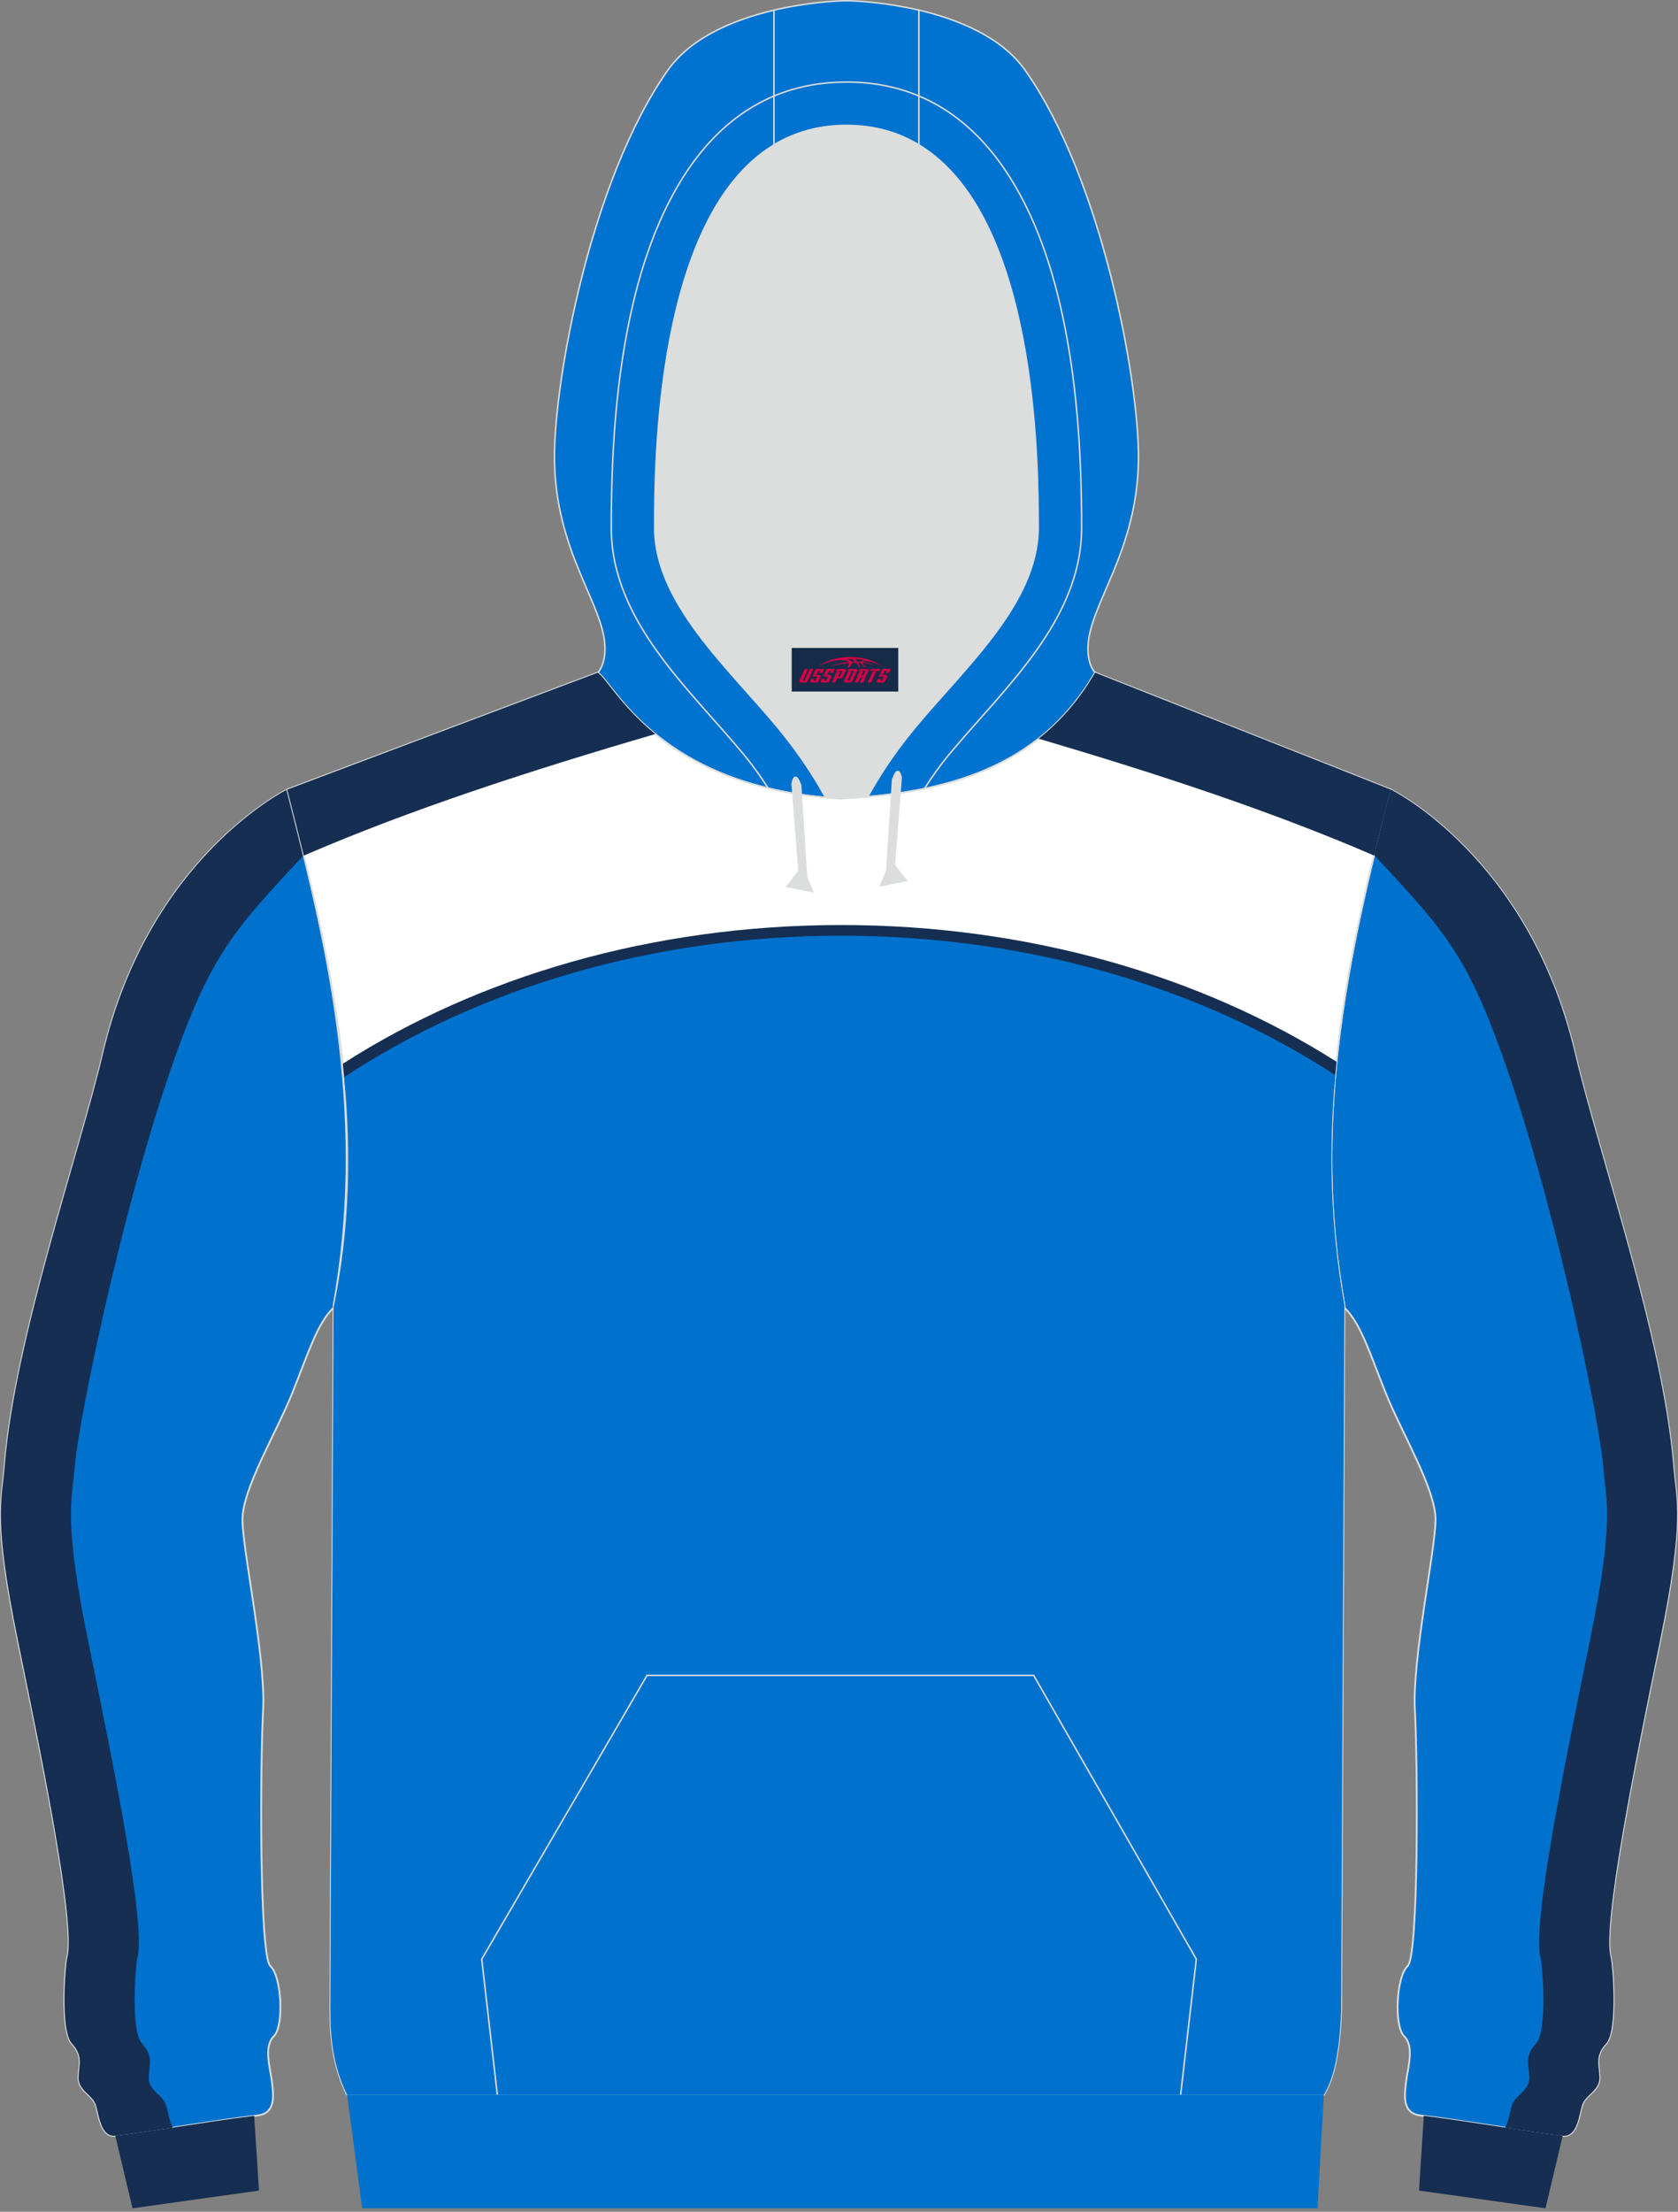<?xml version="1.0" encoding="utf-8"?>
<!-- Generator: Adobe Illustrator 22.0.0, SVG Export Plug-In . SVG Version: 6.00 Build 0)  -->
<svg xmlns="http://www.w3.org/2000/svg" xmlns:xlink="http://www.w3.org/1999/xlink" version="1.1" id="图层_1" x="0px" y="0px" width="378px" height="498px" viewBox="0 0 378 498" enable-background="new 0 0 378 498" xml:space="preserve">

<rect x="0" y="0" width="378" height="498" fill="#808080" stroke="none"/>

<g>

	<path fill="#0072CE" stroke="#DCDDDD" stroke-width="0.4" stroke-miterlimit="22.926" d="M4.1,369.76    c5.74,27.97,12.99,63.76,11.04,71.03c-0.42,1.57-1.63,16.45,1.05,19.36c2.68,2.9,1.51,4.93,1.49,7.71s2.99,3.83,3.8,5.86    s0.99,7.64,4.63,7.19c9.56-1.19,20.19-3.13,31.96-4.6c4.28-0.53,3.51-4.91,3.14-7.87s-1.86-7.65,0.49-9.98    c2.34-2.33,1.74-13.49-0.79-15.78c-2.53-2.29-2.28-46.06-1.64-57.61s-4.61-35.93-4.65-42.86s7.6-19.55,11.19-28.48    c3.59-8.93,5.63-15.75,9.35-19.31v-0.58c7.24-40.07-0.02-76.55-10.45-116.04c0,0-31.11,15.23-41.47,59.3    C17.86,260,3.33,301.39,1.05,330.13C0.44,337.8-1.64,341.79,4.1,369.76z"/>

	<path fill="#152E52" d="M41.85,231.49c-12.91,33.15-24.15,87.95-25,98.62c-0.61,7.69-2.68,11.69,3.06,39.65    c5.74,27.97,12.99,63.76,11.05,71.03c-0.42,1.57-1.63,16.45,1.05,19.36c2.68,2.9,1.51,4.93,1.49,7.71    c-0.02,2.78,2.99,3.83,3.8,5.86c0.48,1.2,0.74,3.64,1.62,5.35l-0.09,0.01l-0.22,0.03L38,479.2l-0.5,0.08l-0.41,0.06l-0.14,0.02    l-2,0.3l-0.72,0.11l-0.19,0.03l-0.12,0.02l-0.3,0.04l-0.29,0.04l-0.28,0.04l-0.18,0.03l-1.08,0.16l-0.2,0.03l-0.3,0.04l-0.19,0.03    c-0.59,0.08-1.17,0.17-1.75,0.24l-0.08,0.01l-0.14,0.02l-0.39,0.05l-0.84,0.11l-0.09,0.01c-0.56,0.07-1.12,0.15-1.68,0.22    c-3.64,0.45-3.82-5.16-4.63-7.19s-3.82-3.08-3.8-5.86s1.18-4.81-1.49-7.71c-2.68-2.9-1.46-17.79-1.05-19.36    c1.94-7.27-5.31-43.06-11.04-71.03c-5.74-27.97-3.67-31.96-3.06-39.65c2.28-28.74,16.81-70.13,22.19-93.03    c10.36-44.07,41.47-59.3,41.47-59.3c1.14,4.31,2.24,8.58,3.28,12.82l0.03,0.13l0.39,1.6l0.04,0.18    C55.12,206.91,49.1,212.87,41.85,231.49z"/>

	<path fill="#0072CE" stroke="#DCDDDD" stroke-width="0.4" stroke-miterlimit="22.926" d="M373.9,369.76    c-5.74,27.97-12.99,63.76-11.04,71.03c0.42,1.57,1.63,16.45-1.05,19.36c-2.68,2.9-1.51,4.93-1.49,7.71    c0.02,2.78-2.99,3.83-3.8,5.86s-0.99,7.64-4.63,7.19c-9.56-1.19-20.19-3.13-31.96-4.6c-4.28-0.53-3.51-4.91-3.14-7.87    s1.86-7.65-0.49-9.98c-2.34-2.33-1.74-13.49,0.79-15.78s2.28-46.06,1.64-57.61c-0.64-11.55,4.61-35.93,4.65-42.86    s-7.6-19.55-11.19-28.48c-3.59-8.93-5.63-15.75-9.35-19.31v-0.58c-7.24-40.07,0.02-76.55,10.45-116.04c0,0,31.11,15.23,41.47,59.3    c5.38,22.9,19.91,64.29,22.19,93.03C377.57,337.8,379.64,341.79,373.9,369.76z"/>

	<path fill="#DCDDDD" d="M201.38,178.75L201.38,178.75l-0.45,0.06L201.38,178.75L201.38,178.75z M195.48,179.4    c-2.09,0.18-4.2,0.32-6.34,0.41c-1.09-0.07-2.14-0.15-3.19-0.24c-2.27-4.19-5.74-9.7-10.8-15.81    c-11.12-13.42-27.68-28.01-27.68-44.92c0-14.42,0.19-70.13,26.88-86.22c4.61-2.78,10-4.38,16.32-4.38s11.71,1.61,16.32,4.38    c26.69,16.09,26.88,71.8,26.88,86.22c0,16.91-16.56,31.49-27.68,44.92C201.19,169.78,197.76,175.23,195.48,179.4L195.48,179.4z     M185.93,179.57c-0.35-0.03-0.69-0.06-1.03-0.1C185.24,179.5,185.59,179.53,185.93,179.57L185.93,179.57z M184.33,179.41    c-1.48-0.16-2.91-0.35-4.31-0.56v0.01C181.42,179.06,182.86,179.25,184.33,179.41z"/>

	<path fill="#152E52" d="M348.15,497.22l-28.49-3.99l1.08-16.84c11.44,1.46,21.8,3.33,31.14,4.5c0.05,0.01,0.09,0.01,0.14,0.01l0,0    l0,0L348.15,497.22z"/>

	<path fill="#152E52" d="M29.85,497.22l28.49-3.99l-1.09-16.84c-11.44,1.46-21.8,3.33-31.13,4.5c-0.05,0.01-0.09,0.01-0.14,0.01l0,0    l0,0L29.85,497.22z"/>

	<path fill="#0072CF" stroke="#DCDDDD" stroke-width="0.335" stroke-miterlimit="22.926" d="M206.99,2.28    c8.74,2.05,18.61,6,23.92,13.51c17.44,24.69,25.55,69.83,25.55,87c0,21.56-11.38,33.43-11.38,43.24c0,3.85,1.55,5.36,1.62,5.42    c-11.26,19.49-29.87,26.1-51.21,27.95c2.27-4.17,5.71-9.62,10.7-15.64c11.12-13.42,27.68-28.01,27.68-44.92    c0-14.42-0.19-70.13-26.88-86.22L206.99,2.28L206.99,2.28z M174.36,32.62c-26.69,16.09-26.88,71.8-26.88,86.22    c0,16.91,16.56,31.49,27.68,44.92c5.06,6.1,8.52,11.61,10.8,15.81c-37.92-3.45-47.6-25.56-51.3-28.11c0,0,1.62-1.49,1.62-5.42    c0-9.81-11.38-21.68-11.38-43.24c0-17.17,8.11-62.31,25.55-87c5.3-7.51,15.18-11.46,23.92-13.51L174.36,32.62L174.36,32.62z"/>

	<path fill="#0072CF" stroke="#DCDDDD" stroke-width="0.335" stroke-miterlimit="22.926" d="M206.99,2.28v30.33    c-4.61-2.78-10-4.38-16.32-4.38s-11.71,1.61-16.32,4.38V2.28c7.44-1.74,14.06-2.11,16.32-2.11C192.93,0.18,199.55,0.54,206.99,2.28    z"/>

	<path fill="#FFFFFF" stroke="#DCDDDD" stroke-width="0.4" stroke-miterlimit="22.926" d="M64.7,177.78l69.95-26.33    c3.81,2.62,13.91,25.89,54.49,28.36c23.96-1.09,45.19-6.96,57.55-28.36l66.61,26.33c-10.43,39.49-17.68,75.97-10.45,116.04    l-0.74,158.97c-0.3,8.19-1.4,14.86-3.89,18.85H78.18c-3.13-6.33-3.78-12.82-3.76-19.22c0.01-4.1,0.03-8.21,0.05-12.31l0.68-145.71    C83.52,254.08,74.46,215.78,64.7,177.78z"/>

	<path fill="#152E51" d="M189.51,208.28c42.42,0,81.31,11.56,111.57,30.78c-0.21,2.02-0.38,4.04-0.54,6.07    c-29.61-19.95-68.47-32.06-111.03-32.06c-42.89,0-82.02,12.29-111.71,32.51c-0.16-2.03-0.36-4.05-0.57-6.07    C107.59,220.02,146.75,208.28,189.51,208.28z"/>

	<path fill="#0072CD" d="M189.51,210.68c42.48,0,81.34,11.82,111.28,31.4c-1.5,16.93-1.14,33.99,2.06,51.75l-0.74,158.97    c-0.3,8.19-1.4,14.86-3.89,18.85H78.18c-3.13-6.33-3.78-12.82-3.76-19.22c0.01-4.1,0.03-8.21,0.05-12.31l0.68-145.71    c3.66-17.63,3.98-34.88,2.37-51.88C107.56,222.68,146.7,210.68,189.51,210.68z"/>

	<path fill="#152E51" d="M68.44,192.65c23.88-10.34,50.96-19.13,79.16-27.37c-7.71-6.31-11.08-12.54-12.95-13.82L64.7,177.79    C65.97,182.73,67.23,187.69,68.44,192.65z"/>

	<path fill="#152E51" d="M309.52,192.63c-22.86-9.9-48.66-18.37-75.56-26.31c4.88-3.84,9.17-8.71,12.73-14.87l66.61,26.33    C311.98,182.77,310.71,187.72,309.52,192.63z"/>

	<path fill="#DCDDDD" stroke="#DCDDDD" stroke-width="0.335" stroke-miterlimit="22.926" d="M203.01,175.13l-1.55,19.67l2.71,3.48    l-5.8,1.16l1.38-3.26l1.33-20.66C201.08,175.52,202.3,171.69,203.01,175.13z"/>

	<path fill="#DCDDDD" stroke="#DCDDDD" stroke-width="0.335" stroke-miterlimit="22.926" d="M178.44,176.45l1.55,19.67l-2.71,3.48    l5.8,1.16l-1.38-3.26l-1.33-20.66C180.38,176.83,179.15,173.01,178.44,176.45z"/>

	<polygon fill="#0072CD" points="78.18,471.64 298.21,471.64 296.8,497.22 81.59,497.22  "/>

	<path fill="none" stroke="#DCDDDD" stroke-width="0.335" stroke-miterlimit="22.926" d="M173.03,177.46    c-1.76-2.75-3.61-5.32-5.4-7.48c-12.34-14.9-29.93-30.19-29.93-51.14c0-16.8,1.04-33.88,4.86-50.29    c5.77-24.74,19.2-50.07,48.11-50.07 M208.23,177.59c1.79-2.8,3.67-5.42,5.49-7.62c12.34-14.9,29.93-30.19,29.93-51.14    c0-16.8-1.04-33.88-4.86-50.29c-5.77-24.74-19.2-50.07-48.11-50.07"/>

	<polyline fill="none" stroke="#DCDDDD" stroke-width="0.335" stroke-miterlimit="22.926" points="112.03,471.64 108.52,441.13     145.75,377.23 232.86,377.23 269.49,441.13 265.96,471.64  "/>

	<path fill="#152E52" d="M336.15,231.49c12.91,33.15,24.15,87.95,25,98.62c0.61,7.69,2.68,11.69-3.06,39.65    c-5.74,27.97-12.99,63.76-11.05,71.03c0.42,1.57,1.63,16.45-1.05,19.36c-2.68,2.9-1.51,4.93-1.49,7.71    c0.02,2.78-2.99,3.83-3.8,5.86c-0.48,1.2-0.74,3.64-1.62,5.35l0.09,0.01l0.22,0.03l0.61,0.09l0.5,0.08l0.41,0.06l0.14,0.02l2,0.3    l0.72,0.11l0.19,0.03l0.12,0.02l0.3,0.04l0.29,0.04l0.28,0.04l0.18,0.03l1.08,0.16l0.2,0.03l0.3,0.04l0.19,0.03    c0.59,0.08,1.17,0.17,1.75,0.24l0.08,0.01l0.14,0.02l0.39,0.05l0.84,0.11l0.09,0.01c0.56,0.07,1.12,0.15,1.68,0.22    c3.64,0.45,3.82-5.16,4.63-7.19s3.82-3.08,3.8-5.86c-0.02-2.78-1.18-4.81,1.49-7.71c2.68-2.9,1.46-17.79,1.05-19.36    c-1.94-7.27,5.31-43.06,11.04-71.03c5.74-27.97,3.67-31.96,3.06-39.65c-2.28-28.74-16.81-70.13-22.19-93.03    c-10.36-44.07-41.47-59.3-41.47-59.3c-1.14,4.31-2.24,8.58-3.28,12.82l-0.03,0.13l-0.39,1.6l-0.04,0.18    C322.88,206.91,328.9,212.87,336.15,231.49z"/>

	

</g>

<g id="tag_logo">
	<rect y="145.89" fill="#162B48" width="24" height="9.818" x="178.35"/>
	<g>
		<path fill="#D30044" d="M194.31,149.08l0.005-0.011c0.131-0.311,1.085-0.262,2.351,0.071c0.715,0.24,1.44,0.54,2.193,0.9    c-0.218-0.147-0.447-0.289-0.682-0.42l0.011,0.005l-0.011-0.005c-1.478-0.845-3.218-1.418-5.1-1.62    c-1.282-0.115-1.658-0.082-2.411-0.055c-2.449,0.142-4.68,0.905-6.458,2.095c1.26-0.638,2.722-1.075,4.195-1.336    c1.467-0.18,2.476-0.033,2.771,0.344c-1.691,0.175-3.469,0.633-4.555,1.075c1.156-0.338,2.967-0.665,4.647-0.813    c0.016,0.251-0.115,0.567-0.415,0.96h0.475c0.376-0.382,0.584-0.725,0.595-1.004c0.333-0.022,0.66-0.033,0.971-0.033    C193.14,149.52,193.35,149.87,193.55,150.26h0.262c-0.125-0.344-0.295-0.687-0.518-1.036c0.207,0,0.393,0.005,0.567,0.011    c0.104,0.267,0.496,0.66,1.058,1.025h0.245c-0.442-0.365-0.753-0.753-0.835-1.004c1.047,0.065,1.696,0.224,2.885,0.513    C196.13,149.34,195.39,149.17,194.31,149.08z M191.87,148.99c-0.164-0.295-0.655-0.485-1.402-0.551    c0.464-0.033,0.922-0.055,1.364-0.055c0.311,0.147,0.589,0.344,0.84,0.589C192.41,148.97,192.14,148.98,191.87,148.99z M193.85,149.04c-0.224-0.016-0.458-0.027-0.715-0.044c-0.147-0.202-0.311-0.398-0.502-0.6c0.082,0,0.164,0.005,0.24,0.011    c0.72,0.033,1.429,0.125,2.138,0.273C194.34,148.64,193.96,148.8,193.85,149.04z"/>
		<path fill="#D30044" d="M181.27,150.62L180.1,153.17C179.92,153.54,180.19,153.68,180.67,153.68l0.873,0.005    c0.115,0,0.251-0.049,0.327-0.175l1.342-2.891H182.43L181.21,153.25H181.04c-0.147,0-0.185-0.033-0.147-0.125l1.156-2.504H181.27L181.27,150.62z M183.13,151.97h1.271c0.36,0,0.584,0.125,0.442,0.425L184.37,153.43C184.27,153.65,184,153.68,183.77,153.68H182.85c-0.267,0-0.442-0.136-0.349-0.333l0.235-0.513h0.742L183.3,153.21C183.28,153.26,183.32,153.27,183.38,153.27h0.18    c0.082,0,0.125-0.016,0.147-0.071l0.376-0.813c0.011-0.022,0.011-0.044-0.055-0.044H182.96L183.13,151.97L183.13,151.97z M183.95,151.9h-0.78l0.475-1.025c0.098-0.218,0.338-0.256,0.578-0.256H185.67L185.28,151.46L184.5,151.58l0.262-0.562H184.47c-0.082,0-0.12,0.016-0.147,0.071L183.95,151.9L183.95,151.9z M185.54,151.97L185.37,152.34h1.069c0.06,0,0.06,0.016,0.049,0.044    L186.11,153.2C186.09,153.25,186.05,153.27,185.97,153.27H185.79c-0.055,0-0.104-0.011-0.082-0.06l0.175-0.376H185.14L184.91,153.35C184.81,153.54,184.99,153.68,185.26,153.68h0.916c0.24,0,0.502-0.033,0.605-0.251l0.475-1.031c0.142-0.3-0.082-0.425-0.442-0.425H185.54L185.54,151.97z M186.35,151.9l0.371-0.818c0.022-0.055,0.06-0.071,0.147-0.071h0.295L186.9,151.57l0.791-0.115l0.387-0.845H186.63c-0.24,0-0.48,0.038-0.578,0.256L185.58,151.9L186.35,151.9L186.35,151.9z M188.75,152.36h0.278c0.087,0,0.153-0.022,0.202-0.115    l0.496-1.075c0.033-0.076-0.011-0.12-0.125-0.12H188.2l0.431-0.431h1.522c0.355,0,0.485,0.153,0.393,0.355l-0.676,1.445    c-0.06,0.125-0.175,0.333-0.644,0.327l-0.649-0.005L188.14,153.68H187.36l1.178-2.558h0.785L188.75,152.36L188.75,152.36z     M191.34,153.17c-0.022,0.049-0.06,0.076-0.142,0.076h-0.191c-0.082,0-0.109-0.027-0.082-0.076l0.944-2.051h-0.785l-0.987,2.138    c-0.125,0.273,0.115,0.415,0.453,0.415h0.72c0.327,0,0.649-0.071,0.769-0.322l1.085-2.384c0.093-0.202-0.06-0.355-0.415-0.355    h-1.533l-0.431,0.431h1.38c0.115,0,0.164,0.033,0.131,0.104L191.34,153.17L191.34,153.17z M194.06,152.04h0.278    c0.087,0,0.158-0.022,0.202-0.115l0.344-0.753c0.033-0.076-0.011-0.12-0.125-0.12h-1.402l0.425-0.431h1.527    c0.355,0,0.485,0.153,0.393,0.355l-0.529,1.124c-0.044,0.093-0.147,0.18-0.393,0.18c0.224,0.011,0.256,0.158,0.175,0.327    l-0.496,1.075h-0.785l0.54-1.167c0.022-0.055-0.005-0.087-0.104-0.087h-0.235L193.29,153.68h-0.785l1.178-2.558h0.785L194.06,152.04L194.06,152.04z M196.63,151.13L195.45,153.68h0.785l1.184-2.558H196.63L196.63,151.13z M198.14,151.06l0.202-0.431h-2.1l-0.295,0.431    H198.14L198.14,151.06z M198.12,151.97h1.271c0.36,0,0.584,0.125,0.442,0.425l-0.475,1.031c-0.104,0.218-0.371,0.251-0.605,0.251    h-0.916c-0.267,0-0.442-0.136-0.349-0.333l0.235-0.513h0.742L198.29,153.21c-0.022,0.049,0.022,0.06,0.082,0.06h0.18    c0.082,0,0.125-0.016,0.147-0.071l0.376-0.813c0.011-0.022,0.011-0.044-0.049-0.044h-1.069L198.12,151.97L198.12,151.97z     M198.93,151.9H198.15l0.475-1.025c0.098-0.218,0.338-0.256,0.578-0.256h1.451l-0.387,0.845l-0.791,0.115l0.262-0.562h-0.295    c-0.082,0-0.12,0.016-0.147,0.071L198.93,151.9z"/>
	</g>
</g>
</svg>
